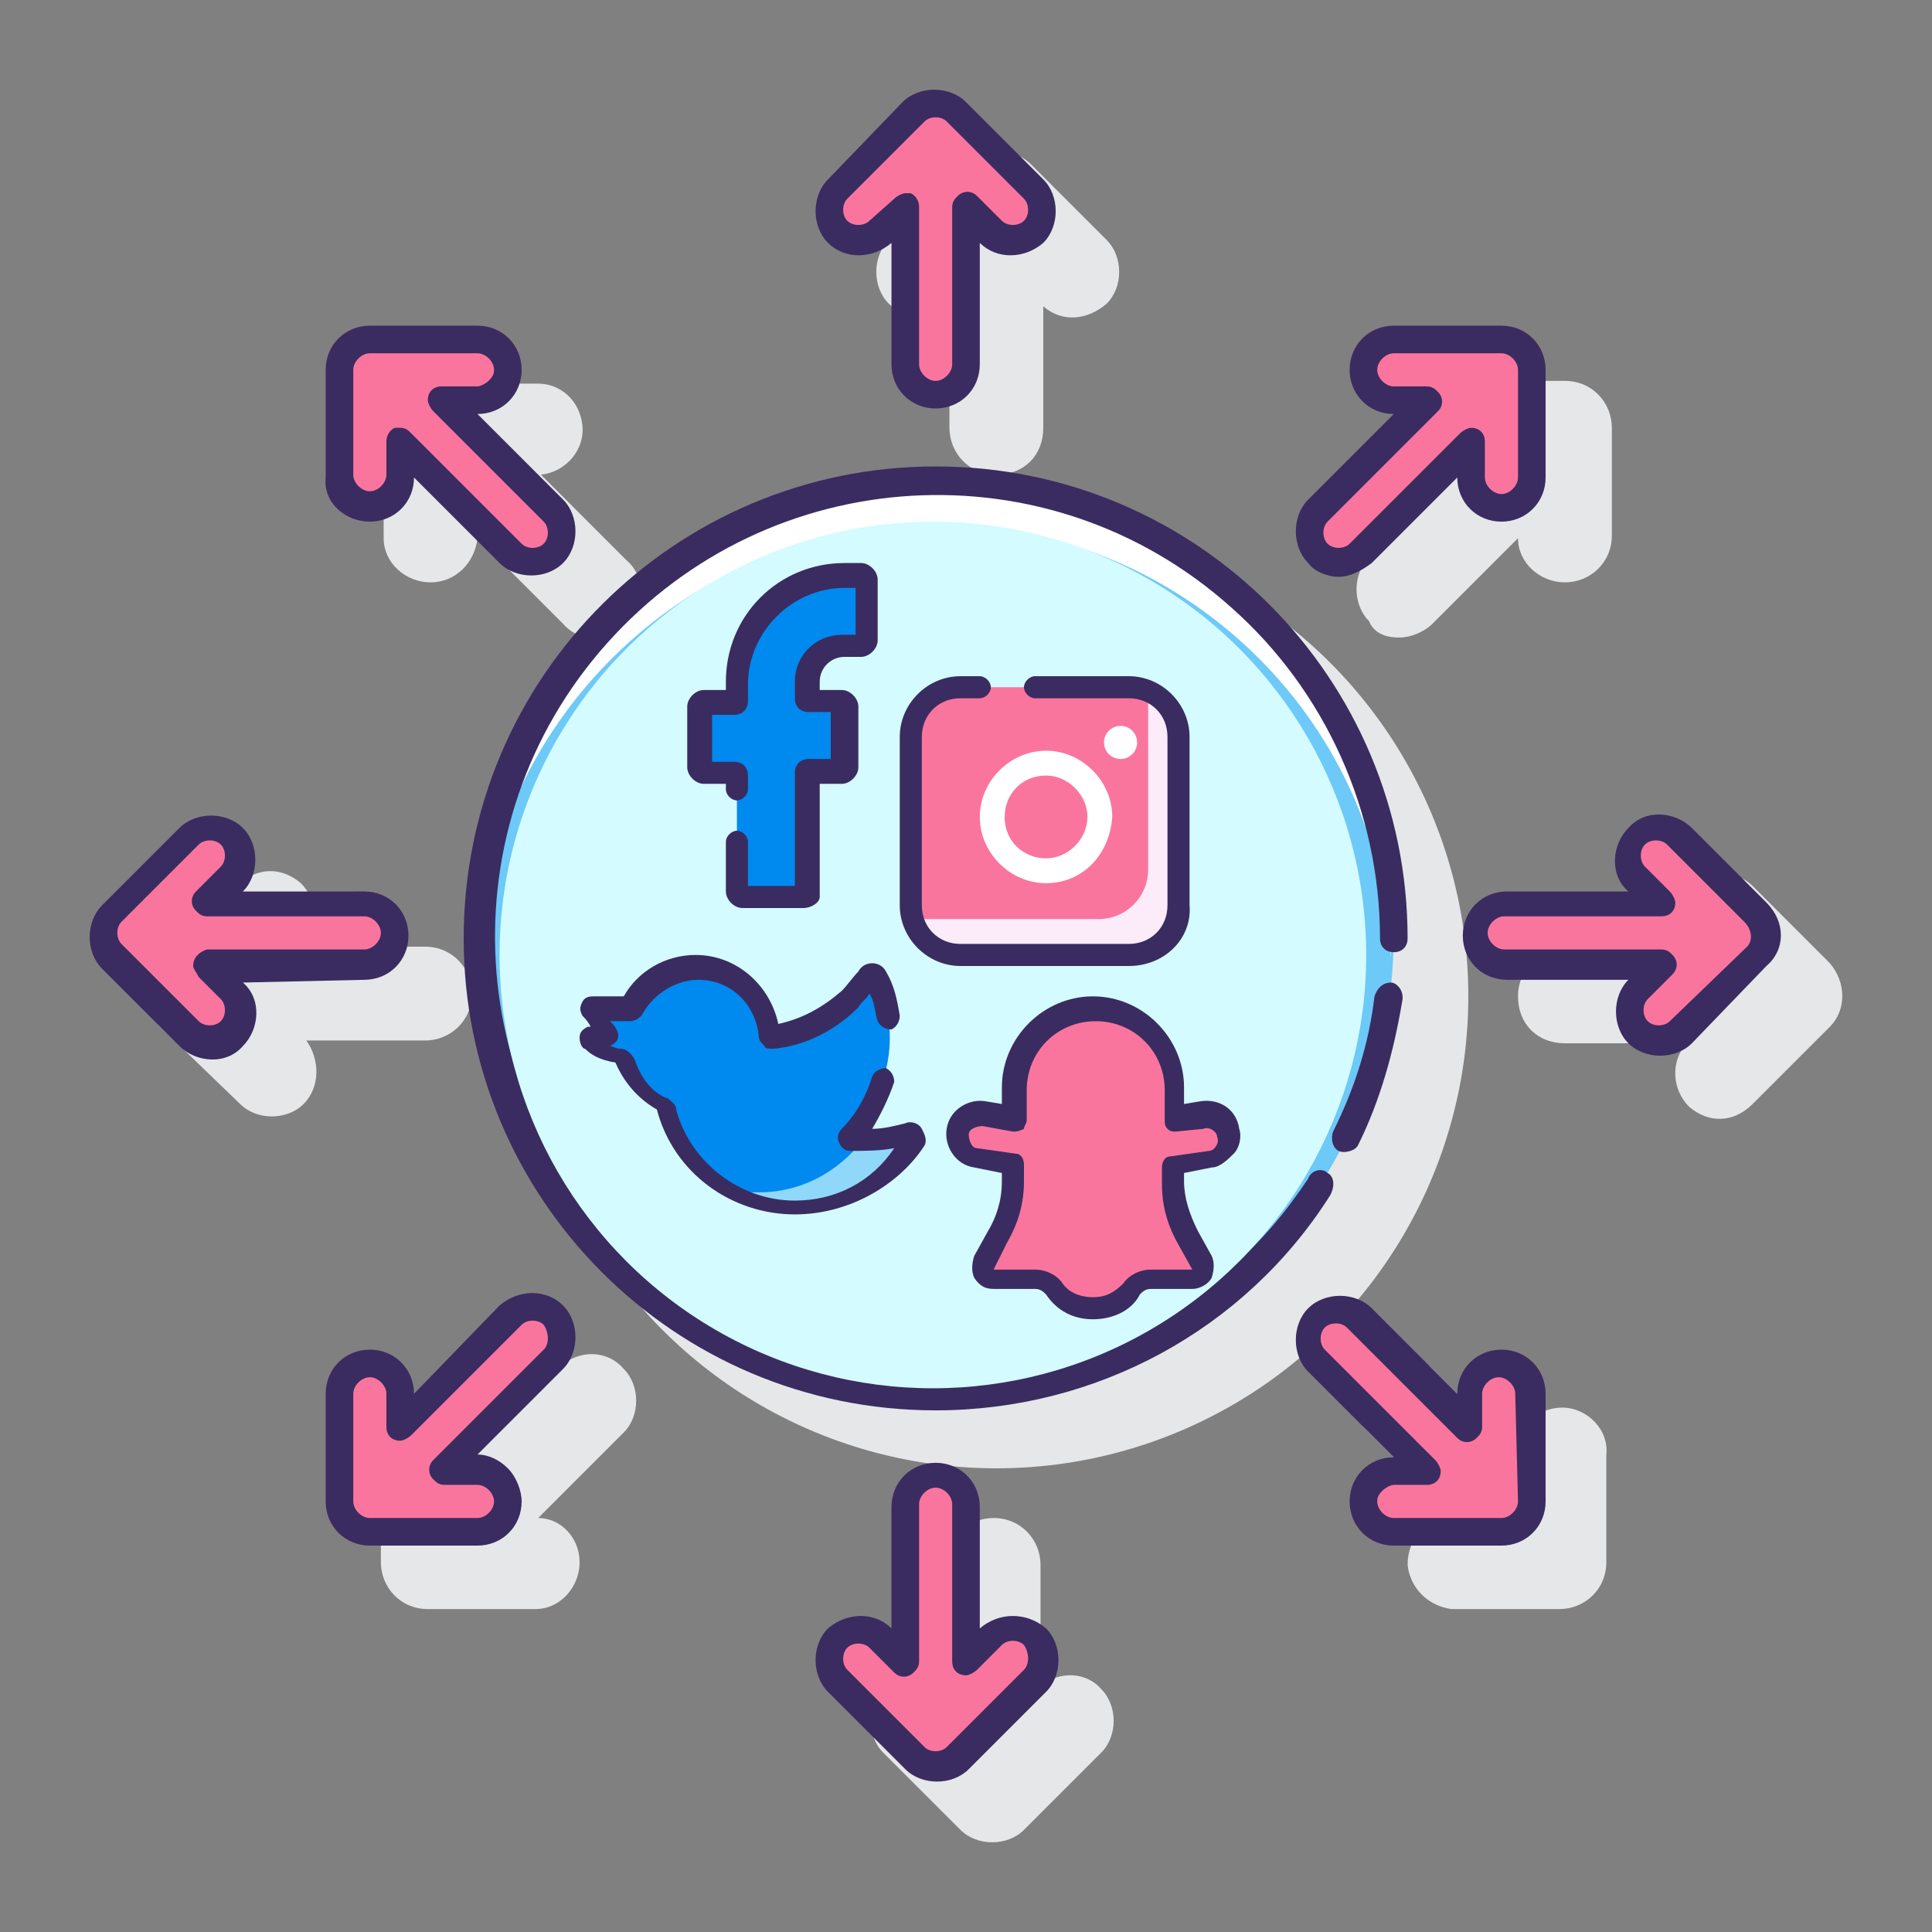<?xml version="1.0" encoding="utf-8"?>
<!-- Generator: Adobe Illustrator 21.0.0, SVG Export Plug-In . SVG Version: 6.00 Build 0)  -->
<svg version="1.1" id="Layer_1" xmlns="http://www.w3.org/2000/svg" xmlns:xlink="http://www.w3.org/1999/xlink" x="0px" y="0px"
	 viewBox="0 0 70 70" style="enable-background:new 0 0 70 70;" xml:space="preserve">
<rect x="0" y="0" width="70" height="70" fill="#808080" stroke="none"/>
<style type="text/css">
	.st0{fill:#E6E7E8;}
	.st1{fill:#6DC9F7;}
	.st2{fill:#FFD7E5;}
	.st3{fill:#FFFFFF;}
	.st4{fill:#FA759E;}
	.st5{fill:#3A2C60;}
	.st6{fill:#D4FBFF;}
	.st7{fill:#0089EF;}
	.st8{fill:#FCEBF9;}
	.st9{fill:#90D8F9;}
</style>
<circle class="st0" cx="36.1" cy="36.1" r="17.1"/>
<path class="st0" d="M34.4,11.1v4.4c0,0.9,0.7,1.7,1.7,1.7s1.7-0.7,1.7-1.7v-4.4c0.7,0.6,1.6,0.5,2.3-0.1c0.6-0.6,0.6-1.7,0-2.3
	l-2.8-2.8c-0.7-0.6-1.7-0.6-2.3,0l-2.8,2.8c-0.6,0.6-0.6,1.7,0,2.3C32.8,11.6,33.8,11.6,34.4,11.1L34.4,11.1z"/>
<path class="st0" d="M37.7,61.1v-4.4c0-0.9-0.7-1.7-1.7-1.7c-0.9,0-1.7,0.7-1.7,1.7v4.4c-0.7-0.6-1.6-0.5-2.3,0.1
	c-0.6,0.6-0.6,1.7,0,2.3l2.8,2.8c0.6,0.6,1.7,0.6,2.3,0l0,0l2.8-2.8c0.6-0.6,0.6-1.7,0-2.3C39.4,60.6,38.4,60.5,37.7,61.1z"/>
<path class="st0" d="M15.4,37.7c0.9,0,1.7-0.7,1.7-1.7c0-0.9-0.7-1.7-1.7-1.7l0,0H11c0.6-0.7,0.5-1.7-0.1-2.3
	c-0.7-0.6-1.6-0.6-2.3,0.1l-2.8,2.8c-0.6,0.6-0.6,1.7,0,2.3l0,0L8.7,40c0.6,0.6,1.7,0.6,2.3,0s0.6-1.6,0.1-2.3H15.4z"/>
<path class="st0" d="M66.3,34.9l-2.8-2.8c-0.6-0.6-1.7-0.6-2.3,0c-0.6,0.6-0.6,1.6-0.1,2.3h-4.4c-0.9,0-1.7,0.7-1.7,1.7
	s0.7,1.7,1.7,1.7h4.4c-0.6,0.7-0.5,1.7,0.1,2.3c0.7,0.6,1.6,0.6,2.3-0.1l2.8-2.8C66.9,36.6,66.9,35.6,66.3,34.9L66.3,34.9L66.3,34.9
	z"/>
<path class="st0" d="M15.6,21.1c0.9,0,1.6-0.7,1.7-1.6l3.1,3.1c0.6,0.7,1.7,0.7,2.3,0c0.7-0.6,0.7-1.7,0-2.3l0,0l-3.1-3.1
	c0.9-0.1,1.6-0.9,1.5-1.8c-0.1-0.9-0.8-1.5-1.6-1.5h-3.9c-0.9,0-1.7,0.7-1.7,1.7v3.9C13.9,20.4,14.7,21.1,15.6,21.1z"/>
<path class="st0" d="M56.6,51L56.6,51c-0.9,0-1.6,0.7-1.7,1.6l-3.1-3.1c-0.7-0.6-1.7-0.6-2.3,0s-0.6,1.7,0,2.3l0,0l3.1,3.1
	C51.7,55,51,55.7,51,56.7c0.1,0.9,0.8,1.5,1.6,1.6h3.9c0.9,0,1.7-0.7,1.7-1.7v-3.9C58.3,51.8,57.5,51,56.6,51L56.6,51z"/>
<path class="st0" d="M50.7,23.1c0.4,0,0.9-0.2,1.2-0.5l3.1-3.1c0,0.9,0.8,1.6,1.7,1.6s1.7-0.7,1.7-1.7v-3.9c0-0.9-0.7-1.7-1.7-1.7
	h-3.9c-0.9,0-1.6,0.8-1.6,1.7s0.7,1.6,1.5,1.6l-3.1,3.1c-0.6,0.6-0.6,1.7,0,2.3C49.8,23,50.3,23.1,50.7,23.1L50.7,23.1z"/>
<path class="st0" d="M20.3,49.5l-3.1,3.1c0-0.9-0.8-1.6-1.7-1.6c-0.9,0-1.7,0.7-1.7,1.7v3.9c0,0.9,0.7,1.7,1.7,1.7h3.9
	c0.9,0,1.6-0.8,1.6-1.7S20.3,55,19.5,55l3.1-3.1c0.6-0.6,0.6-1.7,0-2.3C22,48.9,21,48.9,20.3,49.5L20.3,49.5z"/>
<ellipse transform="matrix(0.995 -9.900729e-02 9.900729e-02 0.995 -3.19 3.523)" class="st1" cx="33.9" cy="33.9" rx="16.6" ry="16.6"/>
<path class="st2" d="M38.4,36.8c-2.7,2.2-6.5,2.2-9.1,0c-3.2,0.3-5.6,3-5.6,6.1v4c6,4.6,14.3,4.6,20.3,0v-4
	C44,39.8,41.6,37.1,38.4,36.8z"/>
<ellipse transform="matrix(0.987 -0.16 0.16 0.987 -4.555 5.825)" class="st3" cx="33.9" cy="31.2" rx="7.2" ry="7.2"/>
<path class="st3" d="M33.9,19c8.8,0,16.1,6.9,16.5,15.7c0-0.3,0-0.6,0-0.8c-0.1-9.1-7.5-16.5-16.6-16.5c-9.1,0.1-16.4,7.4-16.5,16.5
	c0,0.3,0,0.6,0,0.8C17.8,25.9,25.1,19,33.9,19z"/>
<path class="st4" d="M37.4,6.8L34.6,4c-0.4-0.4-1.1-0.4-1.6,0l0,0l-2.8,2.8c-0.4,0.4-0.4,1.1,0,1.6s1.1,0.4,1.6,0l0,0l0.9-0.9v5.7
	c0,0.6,0.5,1.1,1.1,1.1s1.1-0.5,1.1-1.1V7.5l0.9,0.9c0.4,0.4,1.1,0.4,1.6,0S37.8,7.3,37.4,6.8L37.4,6.8z"/>
<path class="st4" d="M37.4,60.9l-2.8,2.8c-0.4,0.4-1.1,0.4-1.6,0l0,0l-2.8-2.8c-0.4-0.4-0.4-1.1,0-1.6c0.4-0.4,1.1-0.4,1.6,0
	l0.9,0.9v-5.7c0-0.6,0.5-1.1,1.1-1.1s1.1,0.5,1.1,1.1v5.7l0.9-0.9c0.4-0.4,1.1-0.4,1.6,0S37.9,60.5,37.4,60.9L37.4,60.9z"/>
<path class="st4" d="M6.8,30.3L4,33.1c-0.4,0.4-0.4,1.1,0,1.6l0,0l2.8,2.8c0.4,0.4,1.1,0.4,1.6,0c0.4-0.4,0.4-1.1,0-1.6L7.5,35h5.7
	c0.6,0,1.1-0.5,1.1-1.1s-0.5-1.1-1.1-1.1H7.5l0.9-0.9c0.4-0.4,0.4-1.1,0-1.6C8,29.9,7.3,29.9,6.8,30.3z"/>
<path class="st4" d="M60.9,30.3l2.8,2.8c0.4,0.4,0.4,1.1,0,1.6l0,0l-2.8,2.8c-0.4,0.4-1.1,0.4-1.6,0s-0.4-1.1,0-1.6l0.9-0.9h-5.7
	c-0.6,0-1.1-0.5-1.1-1.1s0.5-1.1,1.1-1.1h5.7l-0.9-0.9c-0.4-0.4-0.4-1.1,0-1.6S60.5,29.9,60.9,30.3L60.9,30.3L60.9,30.3z"/>
<path class="st4" d="M17.3,12.3h-3.9c-0.6,0-1.1,0.5-1.1,1.1l0,0v3.9c0,0.6,0.5,1.1,1.1,1.1s1.1-0.5,1.1-1.1V16l4,4
	c0.4,0.4,1.1,0.4,1.6,0c0.4-0.4,0.4-1.1,0-1.6l-4-4h1.2c0.6,0,1.1-0.5,1.1-1.1S17.9,12.3,17.3,12.3L17.3,12.3L17.3,12.3z"/>
<path class="st4" d="M55.5,50.5v3.9c0,0.6-0.5,1.1-1.1,1.1h-3.9c-0.6,0-1.1-0.5-1.1-1.1s0.5-1.1,1.1-1.1h1.2l-4-4
	c-0.4-0.4-0.4-1.1,0-1.6c0.4-0.4,1.1-0.4,1.6,0l0,0l4,4v-1.2c0-0.6,0.5-1.1,1.1-1.1C55,49.4,55.5,49.9,55.5,50.5L55.5,50.5
	L55.5,50.5z"/>
<path class="st4" d="M50.5,12.3h3.9c0.6,0,1.1,0.5,1.1,1.1v3.9c0,0.6-0.5,1.1-1.1,1.1s-1.1-0.5-1.1-1.1l0,0V16l-4,4
	c-0.4,0.4-1.1,0.4-1.6,0c-0.4-0.4-0.4-1.1,0-1.6l4-4h-1.2c-0.6,0-1.1-0.5-1.1-1.1S49.9,12.3,50.5,12.3L50.5,12.3z"/>
<path class="st4" d="M12.3,50.5v3.9c0,0.6,0.5,1.1,1.1,1.1h3.9c0.6,0,1.1-0.5,1.1-1.1s-0.5-1.1-1.1-1.1l0,0H16l4-4
	c0.4-0.4,0.4-1.1,0-1.6s-1.1-0.4-1.6,0l0,0l-4,4v-1.2c0-0.6-0.5-1.1-1.1-1.1C12.8,49.4,12.3,49.9,12.3,50.5L12.3,50.5z"/>
<g>
	<path class="st5" d="M48.1,42.5c-0.2-0.2-0.6-0.1-0.7,0.2l0,0c-0.8,1.2-1.7,2.3-2.8,3.2V43c0-3-2-5.7-5-6.5c2.9-3.1,2.7-8-0.4-10.9
		c-3.1-2.9-8-2.7-10.9,0.4c-2.8,3-2.8,7.6,0,10.5c-3,0.8-5,3.4-5,6.5v2.9c-6.6-5.9-7.2-16-1.3-22.6s16-7.2,22.6-1.3
		C48,25,50,29.4,50,34c0,0.3,0.2,0.5,0.5,0.5S51,34.3,51,34c0-9.4-7.6-17.1-17.1-17.1c-9.4,0-17.1,7.6-17.1,17.1
		c0,9.4,7.6,17.1,17.1,17.1c5.8,0,11.2-2.9,14.3-7.8C48.4,42.9,48.3,42.6,48.1,42.5L48.1,42.5L48.1,42.5z M33.9,24.6
		c3.7,0,6.7,3,6.7,6.7s-3,6.7-6.7,6.7s-6.7-3-6.7-6.7l0,0C27.2,27.6,30.2,24.6,33.9,24.6z M24.3,46.7V43c0-2.8,2.1-5.2,4.9-5.6
		c2.8,2.1,6.6,2.1,9.4,0c2.8,0.3,4.9,2.7,4.9,5.6v3.8C37.8,51,30,51,24.3,46.7z"/>
	<path class="st5" d="M50.4,35.6c-0.3,0-0.5,0.2-0.6,0.5c-0.2,1.7-0.7,3.3-1.5,4.9c-0.1,0.3,0,0.6,0.2,0.7s0.6,0,0.7-0.2
		c0.8-1.6,1.3-3.4,1.6-5.2C50.9,35.9,50.6,35.6,50.4,35.6L50.4,35.6z"/>
	<path class="st5" d="M32.3,8.8v4.4c0,0.9,0.7,1.6,1.6,1.6c0.9,0,1.6-0.7,1.6-1.6V8.8c0.6,0.6,1.6,0.6,2.3,0c0.6-0.6,0.6-1.7,0-2.3
		L35,3.7c-0.6-0.6-1.7-0.6-2.3,0L30,6.5c-0.6,0.6-0.6,1.7,0,2.3C30.6,9.4,31.6,9.4,32.3,8.8z M30.7,7.2l2.8-2.8
		c0.2-0.2,0.6-0.2,0.8,0l2.8,2.8c0.2,0.2,0.2,0.6,0,0.8c-0.2,0.2-0.6,0.2-0.8,0l-0.9-0.9c-0.2-0.2-0.5-0.2-0.7,0
		c-0.1,0.1-0.2,0.2-0.2,0.4v5.7c0,0.3-0.3,0.6-0.6,0.6s-0.6-0.3-0.6-0.6V7.5c0-0.2-0.1-0.4-0.3-0.5c-0.1,0-0.1,0-0.2,0
		c-0.1,0-0.3,0.1-0.4,0.2L31.5,8c-0.2,0.2-0.6,0.2-0.8,0C30.5,7.8,30.5,7.4,30.7,7.2L30.7,7.2z"/>
	<path class="st5" d="M35.5,59v-4.4c0-0.9-0.7-1.6-1.6-1.6c-0.9,0-1.6,0.7-1.6,1.6V59c-0.6-0.6-1.6-0.6-2.3,0
		c-0.6,0.6-0.6,1.7,0,2.3l0,0l2.8,2.8c0.6,0.6,1.7,0.6,2.3,0l0,0l2.8-2.8c0.6-0.6,0.6-1.7,0-2.3l0,0C37.2,58.4,36.2,58.4,35.5,59
		L35.5,59z M37.1,60.5l-2.8,2.8c-0.2,0.2-0.6,0.2-0.8,0l-2.8-2.8c-0.2-0.2-0.2-0.6,0-0.8s0.6-0.2,0.8,0l0.9,0.9
		c0.2,0.2,0.5,0.2,0.7,0c0.1-0.1,0.2-0.2,0.2-0.4v-5.7c0-0.3,0.3-0.6,0.6-0.6s0.6,0.3,0.6,0.6v5.7c0,0.3,0.2,0.5,0.5,0.5
		c0.1,0,0.3-0.1,0.4-0.2l0.9-0.9c0.2-0.2,0.6-0.2,0.8,0C37.3,59.9,37.3,60.3,37.1,60.5L37.1,60.5L37.1,60.5z"/>
	<path class="st5" d="M13.2,35.5c0.9,0,1.6-0.7,1.6-1.6c0-0.9-0.7-1.6-1.6-1.6H8.8c0.6-0.6,0.6-1.7,0-2.3c-0.6-0.6-1.7-0.6-2.3,0
		l-2.8,2.8c-0.6,0.6-0.6,1.7,0,2.3l0,0l2.8,2.8c0.6,0.6,1.7,0.7,2.3,0c0.6-0.6,0.7-1.7,0-2.3L13.2,35.5z M7.2,35.4L8,36.2
		c0.2,0.2,0.2,0.6,0,0.8l0,0c-0.2,0.2-0.6,0.2-0.8,0l0,0l-2.8-2.8c-0.2-0.2-0.2-0.6,0-0.8l0,0l2.8-2.8c0.2-0.2,0.6-0.2,0.8,0
		c0.2,0.2,0.2,0.6,0,0.8l0,0l-0.9,0.9c-0.2,0.2-0.2,0.5,0,0.7c0.1,0.1,0.2,0.2,0.4,0.2h5.7c0.3,0,0.6,0.3,0.6,0.6s-0.3,0.6-0.6,0.6
		H7.5C7.2,34.5,7,34.7,7,35C7,35.1,7.1,35.2,7.2,35.4L7.2,35.4z"/>
	<path class="st5" d="M64,32.7L61.3,30c-0.6-0.6-1.7-0.7-2.3,0c-0.6,0.6-0.7,1.7,0,2.3h-4.4c-0.9,0-1.6,0.7-1.6,1.6
		c0,0.9,0.7,1.6,1.6,1.6l0,0H59c-0.6,0.6-0.6,1.7,0,2.3s1.7,0.6,2.3,0L64,35C64.7,34.4,64.7,33.4,64,32.7L64,32.7L64,32.7z
		 M63.3,34.3L60.5,37c-0.2,0.2-0.6,0.2-0.8,0l0,0c-0.2-0.2-0.2-0.6,0-0.8l0,0l0.9-0.9c0.2-0.2,0.2-0.5,0-0.7
		c-0.1-0.1-0.2-0.2-0.4-0.2h-5.7c-0.3,0-0.6-0.3-0.6-0.6s0.3-0.6,0.6-0.6h5.7c0.3,0,0.5-0.2,0.5-0.5c0-0.1-0.1-0.3-0.2-0.4l-0.9-0.9
		c-0.2-0.2-0.2-0.6,0-0.8l0,0c0.2-0.2,0.6-0.2,0.8,0l0,0l2.8,2.8C63.5,33.7,63.5,34.1,63.3,34.3L63.3,34.3L63.3,34.3z"/>
	<path class="st5" d="M13.4,18.9c0.9,0,1.6-0.7,1.6-1.6l3.1,3.1c0.6,0.6,1.7,0.6,2.3,0c0.6-0.6,0.6-1.7,0-2.3L17.3,15
		c0.9,0,1.6-0.7,1.6-1.6s-0.7-1.6-1.6-1.6h-3.9c-0.9,0-1.6,0.7-1.6,1.6l0,0v3.9C11.7,18.2,12.5,18.9,13.4,18.9z M12.8,13.4
		c0-0.3,0.3-0.6,0.6-0.6l0,0h3.9c0.3,0,0.6,0.3,0.6,0.6c0,0.2-0.1,0.3-0.2,0.4c-0.1,0.1-0.3,0.2-0.4,0.2H16c-0.3,0-0.5,0.2-0.5,0.5
		c0,0.1,0.1,0.3,0.2,0.4l4,4c0.2,0.2,0.2,0.6,0,0.8l0,0c-0.2,0.2-0.6,0.2-0.8,0l0,0l-4-4c-0.1-0.1-0.2-0.2-0.4-0.2
		c-0.1,0-0.1,0-0.2,0C14.1,15.6,14,15.8,14,16v1.2c0,0.3-0.3,0.6-0.6,0.6l0,0c-0.3,0-0.6-0.3-0.6-0.6l0,0L12.8,13.4z"/>
	<path class="st5" d="M54.4,48.9c-0.9,0-1.6,0.7-1.6,1.6l-3.1-3.1c-0.6-0.6-1.7-0.6-2.3,0s-0.6,1.7,0,2.3l3.1,3.1
		c-0.9,0-1.6,0.7-1.6,1.6s0.7,1.6,1.6,1.6h3.9c0.9,0,1.6-0.7,1.6-1.6v-3.9C56,49.6,55.3,48.9,54.4,48.9L54.4,48.9z M55,54.4
		c0,0.3-0.3,0.6-0.6,0.6h-3.9c-0.3,0-0.6-0.3-0.6-0.6c0-0.2,0.1-0.3,0.2-0.4c0.1-0.1,0.3-0.2,0.4-0.2h1.2c0.3,0,0.5-0.2,0.5-0.5
		c0-0.1-0.1-0.3-0.2-0.4l-4-4c-0.2-0.2-0.2-0.6,0-0.8l0,0c0.2-0.2,0.6-0.2,0.8,0l4,4c0.2,0.2,0.5,0.2,0.7,0c0.1-0.1,0.2-0.2,0.2-0.4
		v-1.2c0-0.3,0.3-0.6,0.6-0.6s0.6,0.3,0.6,0.6l0,0L55,54.4z"/>
	<path class="st5" d="M48.5,20.9c0.4,0,0.8-0.2,1.2-0.5l3.1-3.1c0,0.9,0.7,1.6,1.6,1.6c0.9,0,1.6-0.7,1.6-1.6v-3.9
		c0-0.9-0.7-1.6-1.6-1.6h-3.9c-0.9,0-1.6,0.7-1.6,1.6c0,0.9,0.7,1.6,1.6,1.6l-3.1,3.1c-0.6,0.6-0.6,1.7,0,2.3
		C47.6,20.7,48.1,20.9,48.5,20.9L48.5,20.9z M48.1,18.9l4-4c0.2-0.2,0.2-0.5,0-0.7C52,14.1,51.9,14,51.7,14h-1.2
		c-0.3,0-0.6-0.3-0.6-0.6s0.3-0.6,0.6-0.6h3.9c0.3,0,0.6,0.3,0.6,0.6v3.9c0,0.3-0.3,0.6-0.6,0.6s-0.6-0.3-0.6-0.6V16
		c0-0.3-0.2-0.5-0.5-0.5c-0.1,0-0.3,0.1-0.4,0.2l-4,4c-0.2,0.2-0.6,0.2-0.8,0C47.9,19.5,47.9,19.1,48.1,18.9L48.1,18.9L48.1,18.9z"
		/>
	<path class="st5" d="M18.1,47.3L15,50.5c0-0.9-0.7-1.6-1.6-1.6c-0.9,0-1.6,0.7-1.6,1.6v3.9c0,0.9,0.7,1.6,1.6,1.6h3.9
		c0.9,0,1.6-0.7,1.6-1.6c0-0.4-0.2-0.9-0.5-1.2s-0.7-0.5-1.1-0.5l3.1-3.1c0.6-0.6,0.6-1.7,0-2.3l0,0C19.8,46.7,18.8,46.7,18.1,47.3
		L18.1,47.3z M19.7,48.9l-4,4c-0.2,0.2-0.2,0.5,0,0.7c0.1,0.1,0.2,0.2,0.4,0.2h1.2c0.3,0,0.6,0.3,0.6,0.6S17.6,55,17.3,55h-3.9
		c-0.3,0-0.6-0.3-0.6-0.6v-3.9c0-0.3,0.3-0.6,0.6-0.6s0.6,0.3,0.6,0.6v1.2c0,0.3,0.2,0.5,0.5,0.5c0.1,0,0.3-0.1,0.4-0.2l4-4
		c0.2-0.2,0.6-0.2,0.8,0C19.9,48.3,19.9,48.7,19.7,48.9L19.7,48.9z"/>
</g>
<circle class="st6" cx="33.8" cy="34.6" r="15.7"/>
<g>
	<g>
		<path class="st4" d="M41.7,42.5l2.2-0.4c0.5-0.1,0.8-0.5,0.7-1l0,0c-0.1-0.5-0.5-0.8-1-0.7l-2.2,0.4L41.7,42.5z"/>
	</g>
	<g>
		<path class="st4" d="M43.6,45.8l-0.5-0.9c-0.3-0.6-0.5-1.3-0.5-2v-3.4c0-1.6-1.3-2.9-2.9-2.9c-1.6,0-2.9,1.3-2.9,2.9v3.4
			c0,0.7-0.2,1.4-0.5,2l-0.5,0.9c-0.1,0.3,0,0.6,0.3,0.6h1.5c0.3,0,0.6,0.1,0.7,0.4c0.3,0.4,0.8,0.7,1.4,0.7c0.6,0,1.1-0.3,1.4-0.7
			c0.2-0.2,0.4-0.4,0.7-0.4h1.5C43.6,46.4,43.8,46.1,43.6,45.8L43.6,45.8z"/>
	</g>
	<g>
		<path class="st4" d="M37.6,42.5l-2.2-0.4c-0.5-0.1-0.8-0.5-0.7-1l0,0c0.1-0.5,0.5-0.8,1-0.7l2.2,0.4L37.6,42.5z"/>
	</g>
	<g>
		<path class="st7" d="M30.6,23.3h0.6c0.1,0,0.2-0.1,0.2-0.2V21c0-0.1-0.1-0.2-0.2-0.2h-0.6c-2.1,0-3.9,1.7-3.9,3.9v0.6
			c0,0.1,0,0.1-0.1,0.1h-1.1c-0.1,0-0.2,0.1-0.2,0.2v2.2c0,0.1,0.1,0.2,0.2,0.2h1.1c0.1,0,0.1,0,0.1,0.1v4.4c0,0.1,0.1,0.2,0.2,0.2
			h2.2c0.1,0,0.2-0.1,0.2-0.2V28c0-0.1,0-0.1,0.1-0.1h1.1c0.1,0,0.2-0.1,0.2-0.2v-2.2c0-0.1-0.1-0.2-0.2-0.2h-1.1
			c-0.1,0-0.1,0-0.1-0.1v-0.6C29.3,24,29.9,23.3,30.6,23.3L30.6,23.3z"/>
	</g>
	<g>
		<path class="st4" d="M40.9,34.6h-6.1c-1,0-1.8-0.8-1.8-1.8v-6.1c0-1,0.8-1.8,1.8-1.8h6.1c1,0,1.8,0.8,1.8,1.8v6.1
			C42.8,33.7,41.9,34.6,40.9,34.6z"/>
	</g>
	<g>
		<path class="st8" d="M41.5,24.8c0.1,0.2,0.1,0.4,0.1,0.6v6.1c0,1-0.8,1.8-1.8,1.8h-6.1c-0.2,0-0.4,0-0.6-0.1
			c0.3,0.7,0.9,1.2,1.7,1.2h6.1c1,0,1.8-0.8,1.8-1.8v-6.1C42.8,25.8,42.3,25.1,41.5,24.8L41.5,24.8z"/>
	</g>
	<g>
		<path class="st7" d="M31.4,41c-0.2,0-0.3,0-0.5,0c-0.1,0-0.1-0.1,0-0.1c0,0,0,0,0,0c1.5-1.5,1.7-3.8,0.8-5.6
			c-0.1-0.1-0.2-0.1-0.3,0c-0.2,0.3-0.4,0.5-0.6,0.8c-0.8,0.8-1.8,1.3-2.9,1.4c0,0-0.1,0-0.1-0.1c-0.1-1.4-1.2-2.5-2.6-2.5
			c-1,0-1.9,0.6-2.3,1.4c0,0-0.1,0.1-0.1,0.1h-1.3c-0.1,0-0.1,0.1-0.1,0.2c0.1,0.2,0.3,0.4,0.6,0.7c0,0,0,0.1,0,0.1l-0.5,0.2
			c-0.1,0-0.1,0.1,0,0.2c0.2,0.1,0.6,0.4,1.1,0.4c0,0,0.1,0,0.1,0.1c0.2,0.8,0.7,1.4,1.4,1.7c0,0,0.1,0.1,0.1,0.1
			c0.6,2,2.4,3.6,4.7,3.6c1.9,0,3.5-1,4.3-2.6c0.1-0.1-0.1-0.3-0.2-0.2C32.4,41,31.9,41,31.4,41L31.4,41z"/>
	</g>
	<g>
		<g>
			<path class="st9" d="M31.5,41c-0.9,1.3-2.3,2.2-4,2.2c-0.2,0-0.4,0-0.6,0c0.6,0.3,1.3,0.4,2,0.4c1.9,0,3.5-1,4.3-2.6
				c0.1-0.1-0.1-0.3-0.2-0.2C32.5,40.9,32,41,31.5,41L31.5,41z"/>
		</g>
	</g>
	<g>
		<path class="st5" d="M39.6,47.8c-0.7,0-1.3-0.3-1.7-0.9c-0.1-0.1-0.2-0.2-0.4-0.2H36c-0.3,0-0.5-0.1-0.7-0.4
			c-0.1-0.2-0.1-0.5,0-0.8l0.5-0.9c0.3-0.5,0.5-1.1,0.5-1.8v-0.3l-1-0.2c-0.7-0.1-1.1-0.8-1-1.4c0.1-0.7,0.8-1.1,1.4-1l0.6,0.1v-0.6
			c0-1.8,1.5-3.3,3.3-3.3s3.3,1.5,3.3,3.3v0.6l0.6-0.1c0.7-0.1,1.3,0.3,1.4,1c0.1,0.3,0,0.7-0.2,0.9s-0.5,0.5-0.8,0.5l-1,0.2v0.3
			c0,0.6,0.2,1.2,0.5,1.8l0.5,0.9c0.1,0.2,0.1,0.5,0,0.8c-0.1,0.2-0.4,0.4-0.7,0.4h-1.5c-0.2,0-0.3,0.1-0.4,0.2
			C41,47.5,40.3,47.8,39.6,47.8L39.6,47.8z M36,46h1.5c0.4,0,0.8,0.2,1,0.5c0.2,0.3,0.6,0.5,1.1,0.5s0.8-0.2,1.1-0.5
			c0.2-0.3,0.6-0.5,1-0.5h1.5l-0.5-0.9c-0.4-0.7-0.6-1.4-0.6-2.2v-0.6c0-0.2,0.1-0.4,0.3-0.4l1.4-0.2c0.2,0,0.4-0.3,0.3-0.5
			c0-0.2-0.3-0.4-0.5-0.3L42.6,41c-0.1,0-0.2,0-0.3-0.1c-0.1-0.1-0.1-0.2-0.1-0.3v-1.1c0-1.4-1.1-2.5-2.5-2.5
			c-1.4,0-2.5,1.1-2.5,2.5v1.1c0,0.1-0.1,0.2-0.1,0.3C36.9,41,36.8,41,36.7,41l-1.1-0.2c-0.2,0-0.5,0.1-0.5,0.3
			c0,0.2,0.1,0.5,0.3,0.5l1.4,0.2c0.2,0,0.3,0.2,0.3,0.4v0.6c0,0.8-0.2,1.5-0.6,2.2L36,46z"/>
	</g>
	<g>
		<path class="st5" d="M29.1,32.9h-2.2c-0.3,0-0.6-0.3-0.6-0.6v-1.8c0-0.2,0.2-0.4,0.4-0.4s0.4,0.2,0.4,0.4v1.6h1.7V28
			c0-0.3,0.2-0.5,0.5-0.5h0.8v-1.7h-0.8c-0.3,0-0.5-0.2-0.5-0.5v-0.6c0-1,0.8-1.7,1.7-1.7H31v-1.7h-0.4c-1.9,0-3.5,1.6-3.5,3.5v0.6
			c0,0.3-0.2,0.5-0.5,0.5h-0.8v1.7h0.8c0.3,0,0.5,0.2,0.5,0.5v0.5c0,0.2-0.2,0.4-0.4,0.4s-0.4-0.2-0.4-0.4v-0.2h-0.8
			c-0.3,0-0.6-0.3-0.6-0.6v-2.2c0-0.3,0.3-0.6,0.6-0.6h0.8v-0.3c0-2.4,1.9-4.3,4.3-4.3h0.6c0.3,0,0.6,0.3,0.6,0.6v2.2
			c0,0.3-0.3,0.6-0.6,0.6h-0.6c-0.5,0-0.9,0.4-0.9,0.9V25h0.8c0.3,0,0.6,0.3,0.6,0.6v2.2c0,0.3-0.3,0.6-0.6,0.6h-0.8v4.1
			C29.7,32.7,29.4,32.9,29.1,32.9L29.1,32.9z"/>
	</g>
	<g>
		<path class="st5" d="M40.9,35h-6.1c-1.2,0-2.2-1-2.2-2.2v-6.1c0-1.2,1-2.2,2.2-2.2h0.7c0.2,0,0.4,0.2,0.4,0.4
			c0,0.2-0.2,0.4-0.4,0.4h-0.7c-0.8,0-1.4,0.6-1.4,1.4v6.1c0,0.8,0.6,1.4,1.4,1.4h6.1c0.8,0,1.4-0.6,1.4-1.4v-6.1
			c0-0.8-0.6-1.4-1.4-1.4h-3.4c-0.2,0-0.4-0.2-0.4-0.4c0-0.2,0.2-0.4,0.4-0.4h3.4c1.2,0,2.2,1,2.2,2.2v6.1C43.2,34,42.2,35,40.9,35
			L40.9,35z"/>
	</g>
	<g>
		<path class="st3" d="M37.9,32c-1.3,0-2.4-1.1-2.4-2.4c0-1.3,1.1-2.4,2.4-2.4s2.4,1.1,2.4,2.4C40.2,31,39.2,32,37.9,32z M37.9,28.1
			c-0.9,0-1.5,0.7-1.5,1.5c0,0.9,0.7,1.5,1.5,1.5s1.5-0.7,1.5-1.5C39.4,28.8,38.7,28.1,37.9,28.1z"/>
	</g>
	<g>
		<circle class="st3" cx="40.6" cy="26.9" r="0.6"/>
	</g>
	<g>
		<path class="st5" d="M28.8,44c-2.3,0-4.4-1.5-5-3.8c-0.7-0.4-1.2-1-1.5-1.7c-0.6-0.1-0.9-0.3-1.1-0.5C21.1,38,21,37.8,21,37.6
			c0-0.2,0.1-0.3,0.3-0.4l0.1,0c-0.1-0.2-0.2-0.3-0.3-0.4c-0.1-0.2-0.1-0.3,0-0.5c0.1-0.2,0.3-0.2,0.4-0.2h1.1
			c0.5-0.9,1.5-1.5,2.6-1.5c1.5,0,2.7,1.1,3,2.5c0.9-0.2,1.6-0.6,2.3-1.2c0.2-0.2,0.4-0.5,0.6-0.7c0.1-0.2,0.3-0.3,0.5-0.3
			c0.2,0,0.4,0.1,0.5,0.3c0.3,0.5,0.4,1,0.5,1.6c0,0.2-0.1,0.4-0.3,0.5c-0.2,0-0.4-0.1-0.5-0.3c-0.1-0.3-0.1-0.7-0.3-1
			c-0.1,0.2-0.3,0.3-0.4,0.5c-0.8,0.8-1.9,1.4-3.1,1.5c-0.1,0-0.3,0-0.3-0.1c-0.1-0.1-0.2-0.2-0.2-0.3c-0.1-1.2-1-2.1-2.2-2.1
			c-0.8,0-1.6,0.5-2,1.2c-0.1,0.2-0.3,0.3-0.5,0.3h-0.7c0,0,0.1,0.1,0.1,0.1c0.1,0.1,0.2,0.3,0.2,0.4c0,0.2-0.1,0.3-0.3,0.4
			c0.1,0,0.2,0.1,0.4,0.1h0c0.2,0,0.4,0.2,0.5,0.4c0.2,0.6,0.6,1.2,1.2,1.4c0.1,0.1,0.3,0.2,0.3,0.4c0.5,1.9,2.3,3.3,4.3,3.3
			c1.5,0,2.8-0.7,3.6-1.9c-0.5,0.1-1.1,0.1-1.6,0.1c-0.2,0-0.3-0.1-0.4-0.3c-0.1-0.2,0-0.4,0.1-0.5c0,0,0,0,0,0
			c0.5-0.5,0.9-1.2,1.1-1.9c0.1-0.2,0.3-0.3,0.5-0.3c0.2,0.1,0.3,0.3,0.3,0.5c-0.2,0.6-0.5,1.2-0.8,1.7c0.4,0,0.8-0.1,1.2-0.2
			c0.2-0.1,0.5,0,0.6,0.2c0.1,0.2,0.2,0.4,0.1,0.6C32.6,42.9,30.8,44,28.8,44L28.8,44z"/>
	</g>
</g>
</svg>
